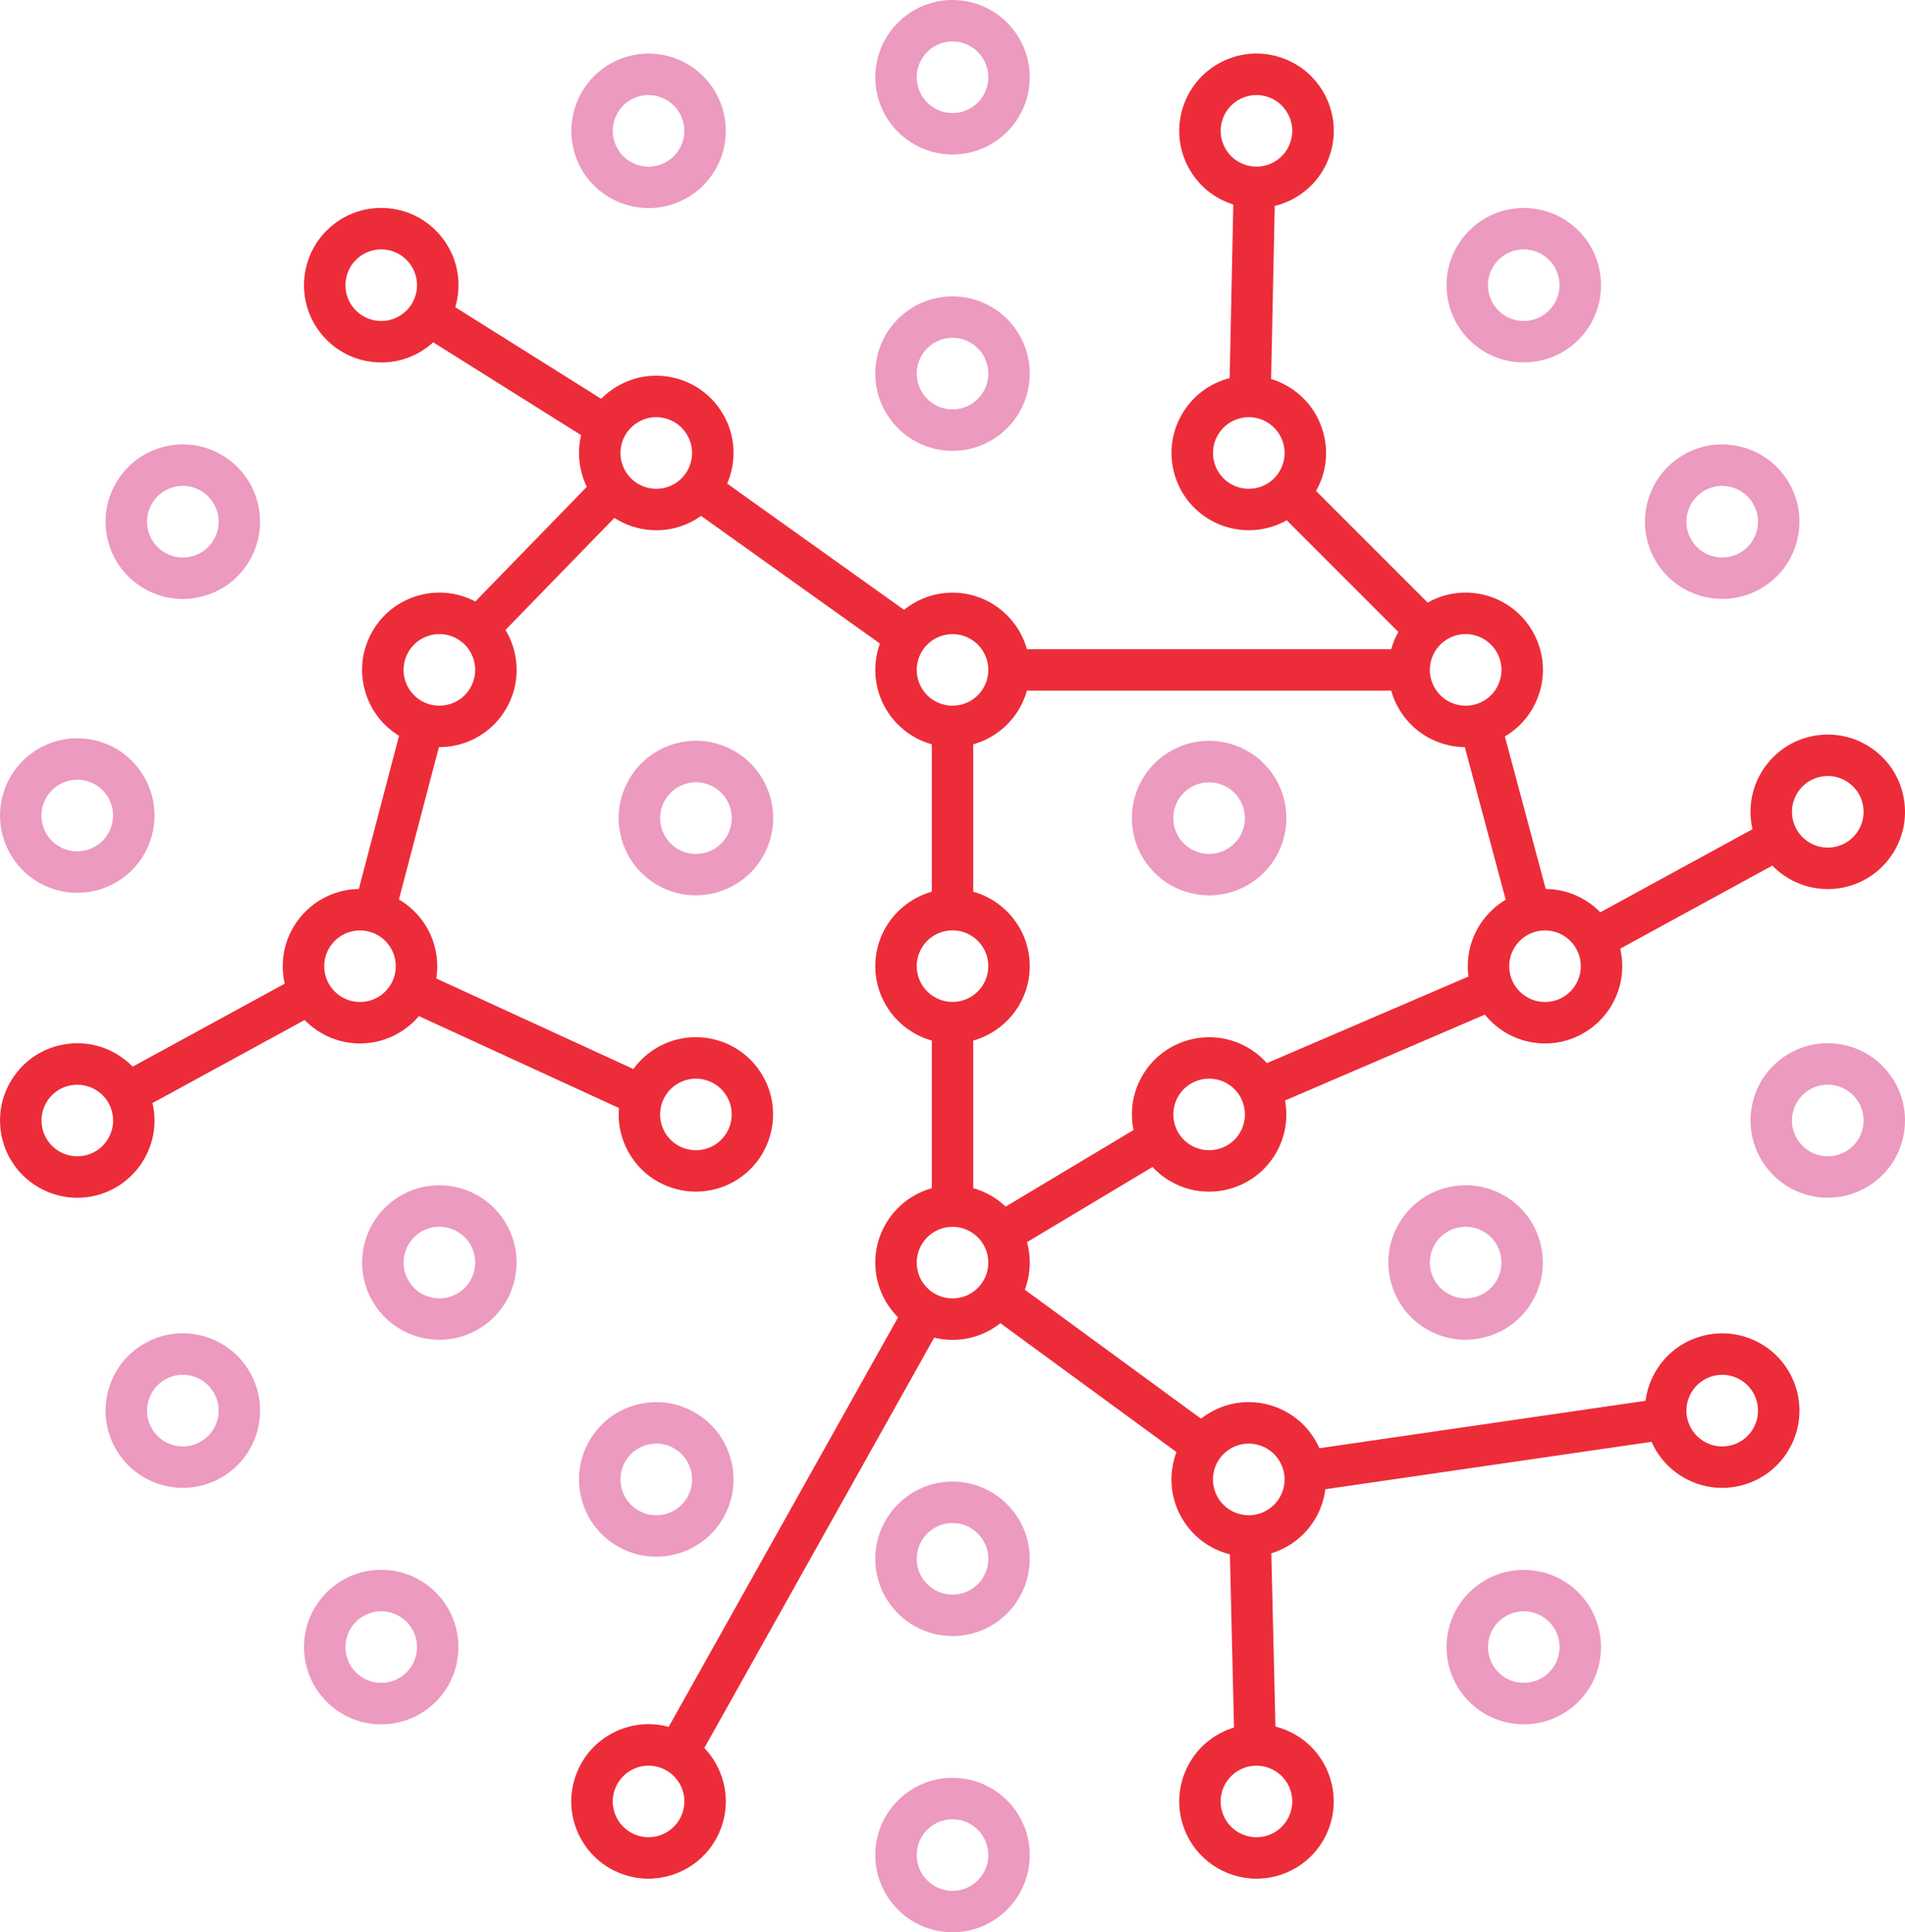<svg xmlns="http://www.w3.org/2000/svg" id="Layer_1" viewBox="0 0 505.63 512.79"><defs><style>      .cls-1 {        fill: #ec9abf;      }      .cls-2 {        fill: #ed2c39;      }    </style></defs><path class="cls-2" d="M252.82,198.28c-11.3,0-20.5-9.2-20.5-20.5s9.2-20.5,20.5-20.5,20.5,9.2,20.5,20.5-9.2,20.5-20.5,20.5ZM252.82,168.28c-5.24,0-9.5,4.26-9.5,9.5s4.26,9.5,9.5,9.5,9.5-4.26,9.5-9.5-4.26-9.5-9.5-9.5Z"></path><path class="cls-1" d="M252.82,119.64c-11.3,0-20.5-9.2-20.5-20.5s9.2-20.5,20.5-20.5,20.5,9.2,20.5,20.5-9.2,20.5-20.5,20.5ZM252.82,89.64c-5.24,0-9.5,4.26-9.5,9.5s4.26,9.5,9.5,9.5,9.5-4.26,9.5-9.5-4.26-9.5-9.5-9.5Z"></path><path class="cls-1" d="M252.82,41c-11.3,0-20.5-9.2-20.5-20.5S241.51,0,252.82,0s20.5,9.2,20.5,20.5-9.2,20.5-20.5,20.5ZM252.82,11c-5.24,0-9.5,4.26-9.5,9.5s4.26,9.5,9.5,9.5,9.5-4.26,9.5-9.5-4.26-9.5-9.5-9.5Z"></path><path class="cls-1" d="M252.82,512.79c-11.3,0-20.5-9.2-20.5-20.5s9.2-20.5,20.5-20.5,20.5,9.2,20.5,20.5-9.2,20.5-20.5,20.5ZM252.82,482.79c-5.24,0-9.5,4.26-9.5,9.5s4.26,9.5,9.5,9.5,9.5-4.26,9.5-9.5-4.26-9.5-9.5-9.5Z"></path><path class="cls-1" d="M172.16,55.23c-8.38,0-16.26-5.17-19.28-13.49-3.87-10.62,1.63-22.41,12.25-26.28,5.14-1.87,10.71-1.63,15.67.68,4.96,2.31,8.73,6.42,10.6,11.57,1.87,5.15,1.63,10.71-.68,15.68-2.31,4.96-6.42,8.73-11.57,10.6-2.31.84-4.67,1.24-6.99,1.24ZM172.14,25.22c-1.1,0-2.19.19-3.25.58-4.92,1.79-7.47,7.25-5.68,12.18.87,2.38,2.61,4.29,4.91,5.36,2.3,1.07,4.88,1.19,7.26.32,2.38-.87,4.29-2.61,5.36-4.91s1.19-4.88.32-7.26c-.87-2.38-2.61-4.29-4.91-5.36-1.28-.6-2.64-.9-4.01-.9Z"></path><path class="cls-2" d="M333.52,498.56c-8.38,0-16.26-5.17-19.28-13.49-1.87-5.15-1.63-10.71.68-15.67,2.31-4.96,6.42-8.73,11.57-10.6,5.15-1.87,10.71-1.63,15.67.68,4.96,2.31,8.73,6.42,10.6,11.57,1.87,5.14,1.63,10.71-.68,15.67s-6.42,8.73-11.57,10.6c-2.31.84-4.67,1.24-6.99,1.24ZM333.5,468.56c-1.1,0-2.19.19-3.26.58-2.38.87-4.29,2.61-5.36,4.91-1.07,2.3-1.19,4.88-.32,7.26,1.79,4.92,7.25,7.47,12.18,5.68,2.38-.87,4.29-2.61,5.36-4.91,1.07-2.3,1.19-4.88.32-7.26h0c-.87-2.38-2.61-4.29-4.91-5.36-1.28-.6-2.64-.9-4.01-.9Z"></path><path class="cls-2" d="M101.22,96.19c-.6,0-1.21-.03-1.82-.08-5.45-.48-10.4-3.05-13.92-7.25-7.27-8.66-6.13-21.62,2.53-28.88,4.19-3.52,9.51-5.19,14.96-4.72,5.45.48,10.4,3.05,13.92,7.25h0c3.52,4.19,5.2,9.51,4.72,14.96-.48,5.45-3.05,10.4-7.25,13.92-3.73,3.13-8.34,4.8-13.14,4.8ZM101.17,66.19c-2.23,0-4.36.77-6.09,2.22-4.01,3.37-4.54,9.37-1.17,13.38,1.63,1.94,3.92,3.14,6.45,3.36,2.53.23,4.99-.56,6.93-2.19,1.94-1.63,3.14-3.92,3.36-6.45.22-2.53-.56-4.99-2.19-6.93h0c-1.63-1.94-3.92-3.14-6.45-3.36-.28-.02-.56-.04-.84-.04Z"></path><path class="cls-1" d="M404.46,457.59c-5.86,0-11.67-2.49-15.72-7.31-7.27-8.66-6.13-21.62,2.53-28.88,8.66-7.27,21.62-6.13,28.88,2.53h0c7.27,8.66,6.13,21.62-2.53,28.88-3.83,3.22-8.51,4.79-13.16,4.79ZM404.44,427.6c-2.16,0-4.32.73-6.1,2.22-4.01,3.37-4.54,9.37-1.17,13.38,3.37,4.01,9.37,4.54,13.38,1.17,4.01-3.37,4.54-9.37,1.17-13.38-1.88-2.24-4.57-3.39-7.29-3.39Z"></path><path class="cls-1" d="M48.49,158.96c-3.55,0-7.06-.93-10.22-2.76-4.74-2.74-8.13-7.16-9.55-12.45-1.42-5.29-.69-10.81,2.05-15.56,2.74-4.74,7.16-8.13,12.45-9.55,5.29-1.42,10.81-.69,15.56,2.05,9.79,5.65,13.16,18.21,7.5,28-2.74,4.74-7.16,8.13-12.45,9.55-1.77.47-3.56.71-5.34.71ZM48.54,128.94c-.83,0-1.66.11-2.47.33-2.45.66-4.5,2.23-5.77,4.43-1.27,2.2-1.61,4.76-.95,7.21.66,2.45,2.23,4.5,4.43,5.77,2.2,1.27,4.76,1.61,7.21.95,2.45-.66,4.5-2.23,5.77-4.43,2.62-4.54,1.06-10.36-3.48-12.98-1.46-.85-3.09-1.28-4.73-1.28Z"></path><path class="cls-2" d="M457.07,394.85c-3.55,0-7.06-.93-10.22-2.76-9.79-5.65-13.15-18.21-7.5-28,2.74-4.74,7.16-8.13,12.45-9.55,5.29-1.41,10.81-.69,15.56,2.05h0c4.74,2.74,8.13,7.16,9.55,12.45,1.42,5.29.69,10.81-2.05,15.56-2.74,4.74-7.16,8.13-12.45,9.55-1.77.47-3.56.71-5.34.71ZM457.12,364.84c-.83,0-1.66.11-2.47.33-2.45.66-4.5,2.23-5.77,4.43-2.62,4.54-1.06,10.36,3.48,12.98,2.2,1.27,4.76,1.6,7.21.95,2.45-.66,4.5-2.23,5.77-4.43,1.27-2.2,1.61-4.76.95-7.21-.66-2.45-2.23-4.5-4.43-5.77h0c-1.46-.85-3.09-1.28-4.73-1.28Z"></path><path class="cls-1" d="M20.55,236.94c-1.2,0-2.4-.1-3.6-.32-11.13-1.96-18.59-12.62-16.63-23.75.95-5.39,3.95-10.09,8.43-13.23,4.48-3.14,9.93-4.35,15.32-3.4h0c5.39.95,10.09,3.94,13.23,8.43s4.35,9.93,3.4,15.32-3.94,10.09-8.43,13.23c-3.49,2.44-7.55,3.71-11.71,3.71ZM20.48,206.93c-1.93,0-3.81.59-5.43,1.72-2.08,1.46-3.47,3.63-3.91,6.13-.91,5.16,2.55,10.1,7.71,11,5.16.91,10.1-2.55,11.01-7.71.44-2.5-.12-5.02-1.57-7.1-1.46-2.08-3.63-3.47-6.13-3.91h0c-.56-.1-1.12-.15-1.67-.15Z"></path><path class="cls-1" d="M485.17,317.86c-1.2,0-2.4-.1-3.6-.32-11.13-1.96-18.59-12.62-16.63-23.75.95-5.39,3.94-10.09,8.43-13.23s9.92-4.35,15.32-3.4c5.39.95,10.09,3.94,13.23,8.43,3.14,4.49,4.35,9.93,3.4,15.32-.95,5.39-3.94,10.09-8.43,13.23-3.49,2.44-7.55,3.71-11.72,3.71ZM485.11,287.85c-1.93,0-3.81.59-5.43,1.72-2.08,1.46-3.47,3.63-3.91,6.13-.91,5.16,2.55,10.1,7.71,11.01,2.5.44,5.02-.12,7.1-1.57,2.08-1.46,3.47-3.63,3.91-6.13.44-2.5-.12-5.02-1.57-7.1-1.46-2.08-3.63-3.47-6.13-3.91-.56-.1-1.12-.15-1.67-.15Z"></path><path class="cls-2" d="M20.5,317.86c-9.76,0-18.43-7.01-20.18-16.94-.95-5.39.26-10.83,3.4-15.32,3.14-4.49,7.84-7.48,13.23-8.43h0c5.39-.95,10.83.25,15.32,3.4,4.49,3.14,7.48,7.84,8.43,13.23,1.96,11.13-5.5,21.78-16.63,23.75-1.2.21-2.39.31-3.57.31ZM18.86,288c-2.5.44-4.68,1.83-6.13,3.91s-2.01,4.6-1.57,7.1c.91,5.16,5.85,8.61,11.01,7.71,5.16-.91,8.62-5.85,7.71-11.01-.44-2.5-1.83-4.68-3.91-6.13s-4.6-2.01-7.1-1.57h0Z"></path><path class="cls-2" d="M485.08,235.94c-4.17,0-8.23-1.27-11.71-3.71-4.49-3.14-7.48-7.84-8.43-13.23-.95-5.39.25-10.83,3.4-15.32s7.84-7.48,13.23-8.43h0c5.39-.95,10.83.26,15.32,3.4,4.49,3.14,7.48,7.84,8.43,13.23.95,5.39-.25,10.83-3.4,15.32-3.14,4.49-7.84,7.48-13.23,8.43-1.2.21-2.41.32-3.6.32ZM485.15,205.93c-.55,0-1.11.05-1.67.15h0c-2.5.44-4.68,1.83-6.13,3.91-1.46,2.08-2.01,4.6-1.57,7.1.44,2.5,1.83,4.68,3.91,6.13,2.08,1.46,4.6,2.01,7.1,1.57,2.5-.44,4.68-1.83,6.13-3.91,1.46-2.08,2.01-4.6,1.57-7.1-.44-2.5-1.83-4.68-3.91-6.13-1.61-1.13-3.5-1.72-5.43-1.72Z"></path><path class="cls-1" d="M48.56,394.85c-1.78,0-3.57-.23-5.34-.71-5.29-1.42-9.71-4.81-12.45-9.55s-3.47-10.27-2.05-15.56c1.42-5.29,4.81-9.71,9.55-12.45h0c4.74-2.74,10.27-3.47,15.56-2.05,5.29,1.42,9.71,4.81,12.45,9.55s3.47,10.27,2.05,15.56c-1.42,5.29-4.81,9.71-9.55,12.45-3.16,1.82-6.66,2.75-10.22,2.75ZM48.51,364.84c-1.65,0-3.27.43-4.73,1.28h0c-2.2,1.27-3.77,3.32-4.43,5.77s-.32,5.01.95,7.21c1.27,2.2,3.32,3.77,5.77,4.43,2.45.66,5.01.32,7.21-.95,2.2-1.27,3.77-3.32,4.43-5.77s.32-5.01-.95-7.21c-1.27-2.2-3.32-3.77-5.77-4.43-.82-.22-1.65-.33-2.47-.33Z"></path><path class="cls-1" d="M457.14,158.94c-7.09,0-14-3.68-17.79-10.25-5.65-9.79-2.29-22.35,7.5-28h0c4.74-2.74,10.27-3.46,15.56-2.05,5.29,1.42,9.71,4.81,12.45,9.55,2.74,4.74,3.46,10.27,2.05,15.56s-4.81,9.71-9.55,12.45c-3.22,1.86-6.74,2.74-10.21,2.74ZM452.36,130.22h0c-4.54,2.62-6.1,8.44-3.48,12.98,2.62,4.54,8.44,6.09,12.98,3.48,2.2-1.27,3.77-3.32,4.43-5.77.66-2.45.32-5.01-.95-7.21-1.27-2.2-3.32-3.77-5.77-4.43-2.45-.66-5.01-.32-7.21.95Z"></path><path class="cls-1" d="M101.15,457.6c-4.81,0-9.42-1.67-13.14-4.8-8.66-7.27-9.79-20.22-2.53-28.88h0c3.52-4.19,8.46-6.77,13.92-7.25,5.46-.47,10.77,1.2,14.96,4.72,8.66,7.27,9.79,20.22,2.53,28.88-3.52,4.19-8.46,6.77-13.92,7.25-.61.05-1.22.08-1.82.08ZM93.91,430.99h0c-3.37,4.01-2.84,10.02,1.17,13.38,1.94,1.63,4.41,2.41,6.93,2.19,2.53-.22,4.82-1.41,6.45-3.36,3.37-4.01,2.84-10.02-1.17-13.38-1.94-1.63-4.41-2.41-6.93-2.19-2.53.22-4.82,1.41-6.45,3.36Z"></path><path class="cls-1" d="M404.43,96.18c-4.65,0-9.33-1.57-13.16-4.79-4.19-3.52-6.77-8.46-7.24-13.92-.48-5.46,1.2-10.77,4.72-14.96,7.27-8.66,20.22-9.79,28.88-2.53,8.66,7.27,9.79,20.22,2.53,28.88-4.05,4.83-9.87,7.31-15.72,7.31ZM404.45,66.19c-2.71,0-5.41,1.15-7.29,3.39-1.63,1.94-2.41,4.41-2.19,6.93s1.41,4.82,3.36,6.45c4.02,3.37,10.02,2.84,13.38-1.17,3.37-4.01,2.84-10.02-1.17-13.38-1.78-1.49-3.94-2.22-6.1-2.22Z"></path><path class="cls-2" d="M172.11,498.56c-2.32,0-4.68-.4-6.99-1.24-5.15-1.87-9.25-5.64-11.57-10.6-2.31-4.96-2.56-10.53-.68-15.67h0c1.87-5.15,5.64-9.25,10.6-11.57,4.96-2.31,10.53-2.56,15.68-.68,5.15,1.87,9.25,5.64,11.57,10.6,2.31,4.96,2.56,10.53.68,15.67-3.03,8.32-10.91,13.49-19.28,13.49ZM163.21,474.81h0c-.87,2.38-.76,4.96.32,7.26,1.07,2.3,2.98,4.04,5.36,4.91,4.92,1.79,10.38-.75,12.18-5.68.87-2.38.76-4.96-.32-7.26s-2.98-4.04-5.36-4.91c-2.38-.87-4.96-.75-7.26.32-2.3,1.07-4.04,2.98-4.91,5.36Z"></path><path class="cls-2" d="M333.51,55.24c-2.36,0-4.74-.41-7.02-1.25-5.15-1.87-9.25-5.64-11.57-10.6-2.31-4.96-2.56-10.53-.68-15.68,1.87-5.15,5.64-9.25,10.6-11.57,4.96-2.31,10.53-2.56,15.68-.68,5.15,1.87,9.25,5.64,11.57,10.6,2.31,4.96,2.56,10.53.68,15.68-1.87,5.15-5.64,9.25-10.6,11.57-2.76,1.29-5.7,1.93-8.65,1.93ZM333.49,25.22c-1.37,0-2.73.3-4.01.9-2.3,1.07-4.04,2.98-4.91,5.36-.87,2.38-.76,4.96.32,7.26,1.07,2.3,2.98,4.04,5.36,4.91,2.39.87,4.97.76,7.26-.32,2.3-1.07,4.04-2.98,4.91-5.36.87-2.38.76-4.96-.32-7.26-1.07-2.3-2.98-4.04-5.36-4.91-1.06-.39-2.16-.58-3.26-.58Z"></path><path class="cls-1" d="M252.82,434.18c-11.3,0-20.5-9.2-20.5-20.5s9.2-20.5,20.5-20.5,20.5,9.2,20.5,20.5-9.2,20.5-20.5,20.5ZM252.82,404.18c-5.24,0-9.5,4.26-9.5,9.5s4.26,9.5,9.5,9.5,9.5-4.26,9.5-9.5-4.26-9.5-9.5-9.5Z"></path><path class="cls-2" d="M174.22,140.72c-1.78,0-3.57-.23-5.34-.71-5.29-1.42-9.71-4.81-12.45-9.55-5.65-9.79-2.29-22.35,7.5-28,4.74-2.74,10.27-3.46,15.56-2.05,5.29,1.42,9.71,4.81,12.45,9.55h0c2.74,4.74,3.47,10.27,2.05,15.56-1.42,5.29-4.81,9.71-9.55,12.45-3.16,1.82-6.66,2.76-10.22,2.76ZM174.17,110.71c-1.65,0-3.27.43-4.73,1.28-4.54,2.62-6.1,8.44-3.48,12.98,1.27,2.2,3.32,3.77,5.77,4.43,2.45.66,5.01.32,7.21-.95,2.2-1.27,3.77-3.32,4.43-5.77.66-2.45.32-5.01-.95-7.21h0c-1.27-2.2-3.32-3.77-5.77-4.43-.82-.22-1.65-.33-2.47-.33Z"></path><path class="cls-2" d="M331.48,413.12c-1.78,0-3.57-.23-5.34-.71-5.29-1.42-9.71-4.81-12.45-9.55s-3.47-10.27-2.05-15.56c1.42-5.29,4.81-9.71,9.55-12.45,4.74-2.74,10.27-3.47,15.56-2.05,5.29,1.42,9.71,4.81,12.45,9.55s3.47,10.27,2.05,15.56c-1.42,5.29-4.81,9.71-9.55,12.45-3.16,1.82-6.66,2.75-10.22,2.75ZM331.44,383.1c-1.65,0-3.27.43-4.74,1.28-2.2,1.27-3.77,3.32-4.43,5.77s-.32,5.01.95,7.21c1.27,2.2,3.32,3.77,5.77,4.43,2.45.66,5.01.32,7.21-.95,2.2-1.27,3.77-3.32,4.43-5.77s.32-5.01-.95-7.21c-1.27-2.2-3.32-3.77-5.77-4.43-.82-.22-1.65-.33-2.47-.33Z"></path><path class="cls-2" d="M116.58,198.27c-3.48,0-7-.88-10.22-2.74-4.74-2.74-8.13-7.16-9.55-12.45-1.42-5.29-.69-10.81,2.05-15.56s7.16-8.13,12.45-9.55c5.29-1.42,10.81-.69,15.56,2.05,4.74,2.74,8.13,7.16,9.55,12.45s.69,10.81-2.05,15.56c-3.79,6.57-10.7,10.25-17.79,10.25ZM116.63,168.27c-.83,0-1.66.11-2.47.33-2.45.66-4.5,2.23-5.77,4.43-1.27,2.2-1.61,4.76-.95,7.21.66,2.45,2.23,4.5,4.43,5.77,4.54,2.62,10.36,1.06,12.98-3.48,1.27-2.2,1.61-4.76.95-7.21-.66-2.45-2.23-4.5-4.43-5.77h0c-1.46-.85-3.09-1.28-4.73-1.28Z"></path><path class="cls-1" d="M388.98,355.55c-3.55,0-7.06-.93-10.22-2.76-4.74-2.74-8.13-7.16-9.55-12.45-1.42-5.29-.69-10.81,2.05-15.56,5.65-9.79,18.21-13.15,28-7.5h0c9.79,5.65,13.16,18.22,7.5,28-2.74,4.74-7.16,8.13-12.45,9.55-1.77.47-3.56.71-5.34.71ZM389.03,325.55c-3.29,0-6.49,1.7-8.24,4.75-1.27,2.2-1.61,4.76-.95,7.21s2.23,4.5,4.43,5.77c2.2,1.27,4.76,1.61,7.21.95,2.45-.66,4.5-2.23,5.77-4.43,2.62-4.54,1.06-10.36-3.48-12.98h0c-1.49-.86-3.12-1.27-4.73-1.27Z"></path><path class="cls-2" d="M95.55,276.91c-11.3,0-20.5-9.2-20.5-20.5s9.2-20.5,20.5-20.5,20.5,9.2,20.5,20.5-9.2,20.5-20.5,20.5ZM95.55,246.91c-5.24,0-9.5,4.26-9.5,9.5s4.26,9.5,9.5,9.5,9.5-4.26,9.5-9.5-4.26-9.5-9.5-9.5Z"></path><path class="cls-2" d="M410.08,276.91c-11.3,0-20.5-9.2-20.5-20.5s9.2-20.5,20.5-20.5,20.5,9.2,20.5,20.5-9.2,20.5-20.5,20.5ZM410.08,246.91c-5.24,0-9.5,4.26-9.5,9.5s4.26,9.5,9.5,9.5,9.5-4.26,9.5-9.5-4.26-9.5-9.5-9.5Z"></path><path class="cls-1" d="M116.65,355.55c-1.78,0-3.57-.23-5.34-.71-5.29-1.42-9.71-4.81-12.45-9.55-5.65-9.79-2.29-22.35,7.5-28h0c9.79-5.65,22.35-2.29,28,7.5,2.74,4.74,3.47,10.27,2.05,15.56-1.42,5.29-4.81,9.71-9.55,12.45-3.16,1.82-6.66,2.75-10.22,2.75ZM111.87,326.82c-4.54,2.62-6.1,8.44-3.48,12.98,1.27,2.2,3.32,3.77,5.77,4.43,2.45.66,5.01.32,7.21-.95,2.2-1.27,3.77-3.32,4.43-5.77s.32-5.01-.95-7.21c-2.62-4.54-8.44-6.1-12.98-3.48h0Z"></path><path class="cls-2" d="M389.05,198.29c-1.78,0-3.57-.23-5.34-.71-5.29-1.42-9.71-4.81-12.45-9.55s-3.47-10.27-2.05-15.56c1.42-5.29,4.81-9.71,9.55-12.45,4.74-2.74,10.27-3.47,15.56-2.05,5.29,1.42,9.71,4.81,12.45,9.55s3.47,10.27,2.05,15.56c-1.42,5.29-4.81,9.71-9.55,12.45-3.16,1.82-6.66,2.76-10.22,2.76ZM389,168.27c-1.65,0-3.27.43-4.73,1.28-2.2,1.27-3.77,3.32-4.43,5.77-.66,2.45-.32,5.01.95,7.21,1.27,2.2,3.32,3.77,5.77,4.43,2.45.66,5.01.32,7.21-.95,2.2-1.27,3.77-3.32,4.43-5.77.66-2.45.32-5.01-.95-7.21-1.27-2.2-3.32-3.77-5.77-4.43-.82-.22-1.65-.33-2.47-.33Z"></path><path class="cls-1" d="M174.15,413.12c-3.55,0-7.06-.93-10.22-2.76-4.74-2.74-8.13-7.16-9.55-12.45-1.42-5.29-.69-10.81,2.05-15.56s7.16-8.13,12.45-9.55c5.29-1.42,10.81-.69,15.56,2.05,4.74,2.74,8.13,7.16,9.55,12.45,1.42,5.29.69,10.81-2.05,15.56s-7.16,8.13-12.45,9.55c-1.77.47-3.56.71-5.34.71ZM174.2,383.1c-.83,0-1.66.11-2.47.33-2.45.66-4.5,2.23-5.77,4.43-1.27,2.2-1.61,4.76-.95,7.21s2.23,4.5,4.43,5.77c2.2,1.27,4.76,1.61,7.21.95,2.45-.66,4.5-2.23,5.77-4.43,1.27-2.2,1.61-4.76.95-7.21s-2.23-4.5-4.43-5.77c-1.46-.85-3.09-1.28-4.73-1.28Z"></path><path class="cls-2" d="M331.42,140.71c-3.48,0-7-.88-10.22-2.74-4.74-2.74-8.13-7.16-9.55-12.45-1.42-5.29-.69-10.81,2.05-15.56s7.16-8.13,12.45-9.55c5.29-1.42,10.81-.69,15.56,2.05,4.74,2.74,8.13,7.16,9.55,12.45s.69,10.81-2.05,15.56c-3.79,6.57-10.7,10.25-17.79,10.25ZM331.47,110.71c-.83,0-1.66.11-2.47.33-2.45.66-4.5,2.23-5.77,4.43h0c-1.27,2.2-1.61,4.76-.95,7.21.66,2.45,2.23,4.5,4.43,5.77,4.54,2.62,10.36,1.06,12.98-3.48,1.27-2.2,1.61-4.76.95-7.21s-2.23-4.5-4.43-5.77c-1.46-.85-3.09-1.28-4.73-1.28Z"></path><path class="cls-2" d="M252.82,355.57c-11.3,0-20.5-9.2-20.5-20.5s9.2-20.5,20.5-20.5,20.5,9.2,20.5,20.5-9.2,20.5-20.5,20.5ZM252.82,325.57c-5.24,0-9.5,4.26-9.5,9.5s4.26,9.5,9.5,9.5,9.5-4.26,9.5-9.5-4.26-9.5-9.5-9.5Z"></path><path class="cls-1" d="M184.68,237.61c-3.55,0-7.06-.93-10.22-2.76-4.74-2.74-8.13-7.16-9.55-12.45-1.42-5.29-.69-10.81,2.05-15.56s7.16-8.13,12.45-9.55c5.29-1.42,10.81-.69,15.56,2.05,9.79,5.65,13.16,18.21,7.5,28-2.74,4.74-7.16,8.13-12.45,9.55-1.77.47-3.56.71-5.34.71ZM184.73,207.6c-.83,0-1.66.11-2.47.33-2.45.66-4.5,2.23-5.77,4.43-1.27,2.2-1.61,4.76-.95,7.21.66,2.45,2.23,4.5,4.43,5.77,2.2,1.27,4.76,1.61,7.21.95,2.45-.66,4.5-2.23,5.77-4.43,2.62-4.54,1.06-10.36-3.48-12.98-1.46-.85-3.09-1.28-4.73-1.28Z"></path><path class="cls-2" d="M320.89,316.24c-3.48,0-7-.88-10.21-2.74-9.79-5.65-13.16-18.21-7.5-28,5.65-9.79,18.21-13.15,28-7.5h0c9.79,5.65,13.16,18.21,7.5,28-3.79,6.57-10.7,10.25-17.79,10.25ZM320.94,286.25c-3.29,0-6.49,1.7-8.24,4.75-2.62,4.54-1.06,10.36,3.48,12.98,4.54,2.61,10.36,1.06,12.98-3.48,2.62-4.54,1.06-10.36-3.48-12.98h0c-1.49-.86-3.12-1.27-4.73-1.27Z"></path><path class="cls-2" d="M184.74,316.24c-7.09,0-14-3.68-17.79-10.25-5.65-9.79-2.29-22.35,7.5-28h0c9.79-5.65,22.35-2.29,28,7.5s2.29,22.35-7.5,28c-3.22,1.86-6.74,2.74-10.22,2.74ZM179.96,287.52c-4.54,2.62-6.1,8.44-3.48,12.98,2.62,4.54,8.44,6.1,12.98,3.48,4.54-2.62,6.1-8.44,3.48-12.98-2.62-4.54-8.44-6.1-12.98-3.48h0Z"></path><path class="cls-1" d="M320.96,237.61c-1.78,0-3.57-.23-5.34-.71-5.29-1.42-9.71-4.81-12.45-9.55-5.65-9.79-2.29-22.35,7.5-28h0c4.74-2.74,10.27-3.46,15.56-2.05,5.29,1.42,9.71,4.81,12.45,9.55s3.47,10.27,2.05,15.56-4.81,9.71-9.55,12.45c-3.16,1.82-6.66,2.76-10.22,2.76ZM316.17,208.88h0c-4.54,2.62-6.1,8.44-3.48,12.98,1.27,2.2,3.32,3.77,5.77,4.43,2.45.66,5.01.32,7.21-.95,2.2-1.27,3.77-3.32,4.43-5.77.66-2.45.32-5.01-.95-7.21-2.62-4.54-8.44-6.1-12.98-3.48Z"></path><path class="cls-2" d="M252.82,276.89c-11.3,0-20.5-9.2-20.5-20.5s9.2-20.5,20.5-20.5,20.5,9.2,20.5,20.5-9.2,20.5-20.5,20.5ZM252.82,246.89c-5.24,0-9.5,4.26-9.5,9.5s4.26,9.5,9.5,9.5,9.5-4.26,9.5-9.5-4.26-9.5-9.5-9.5Z"></path><rect class="cls-2" x="345.79" y="377.97" width="97.02" height="11" transform="translate(-51.06 60.7) rotate(-8.27)"></rect><rect class="cls-2" x="331.55" y="270.14" width="67.49" height="11" transform="translate(-79.14 166.59) rotate(-23.25)"></rect><rect class="cls-2" x="394.04" y="191.3" width="11" height="51.5" transform="translate(-42.57 110.84) rotate(-15)"></rect><rect class="cls-2" x="267.82" y="172.28" width="106.2" height="11"></rect><rect class="cls-2" x="207.64" y="115.72" width="11" height="67.5" transform="translate(-32.34 236.14) rotate(-54.49)"></rect><rect class="cls-2" x="119.05" y="142.85" width="51.48" height="11" transform="translate(-62.51 148.77) rotate(-45.81)"></rect><rect class="cls-2" x="80.18" y="211.54" width="51.41" height="11" transform="translate(-130.93 264.34) rotate(-75.29)"></rect><rect class="cls-2" x="30.26" y="271.39" width="55.5" height="11" transform="translate(-125.53 61.61) rotate(-28.62)"></rect><rect class="cls-2" x="145.59" y="401.19" width="134.19" height="11" transform="translate(-246.07 393.45) rotate(-60.74)"></rect><rect class="cls-2" x="247.32" y="271.39" width="11" height="48.67"></rect><rect class="cls-2" x="247.32" y="192.78" width="11" height="48.61"></rect><rect class="cls-2" x="304.59" y="71.96" width="55.5" height="11" transform="translate(247.96 408.12) rotate(-88.8)"></rect><rect class="cls-2" x="326.96" y="407.6" width="11" height="55.47" transform="translate(-10.21 7.99) rotate(-1.36)"></rect><rect class="cls-2" x="286.63" y="330.12" width="11" height="67.44" transform="translate(-174 384.74) rotate(-53.81)"></rect><rect class="cls-2" x="262.23" y="309.36" width="48.68" height="11" transform="translate(-121.04 191.92) rotate(-30.91)"></rect><rect class="cls-2" x="131.91" y="70.65" width="11" height="55.54" transform="translate(-18.99 162.5) rotate(-57.89)"></rect><rect class="cls-2" x="134.36" y="243" width="11" height="67.52" transform="translate(-170.02 288.35) rotate(-65.33)"></rect><rect class="cls-2" x="354.73" y="123.29" width="11" height="51.41" transform="translate(.14 298.34) rotate(-45)"></rect><rect class="cls-2" x="419.84" y="230.37" width="55.67" height="11" transform="translate(-58.28 243.33) rotate(-28.63)"></rect></svg>
